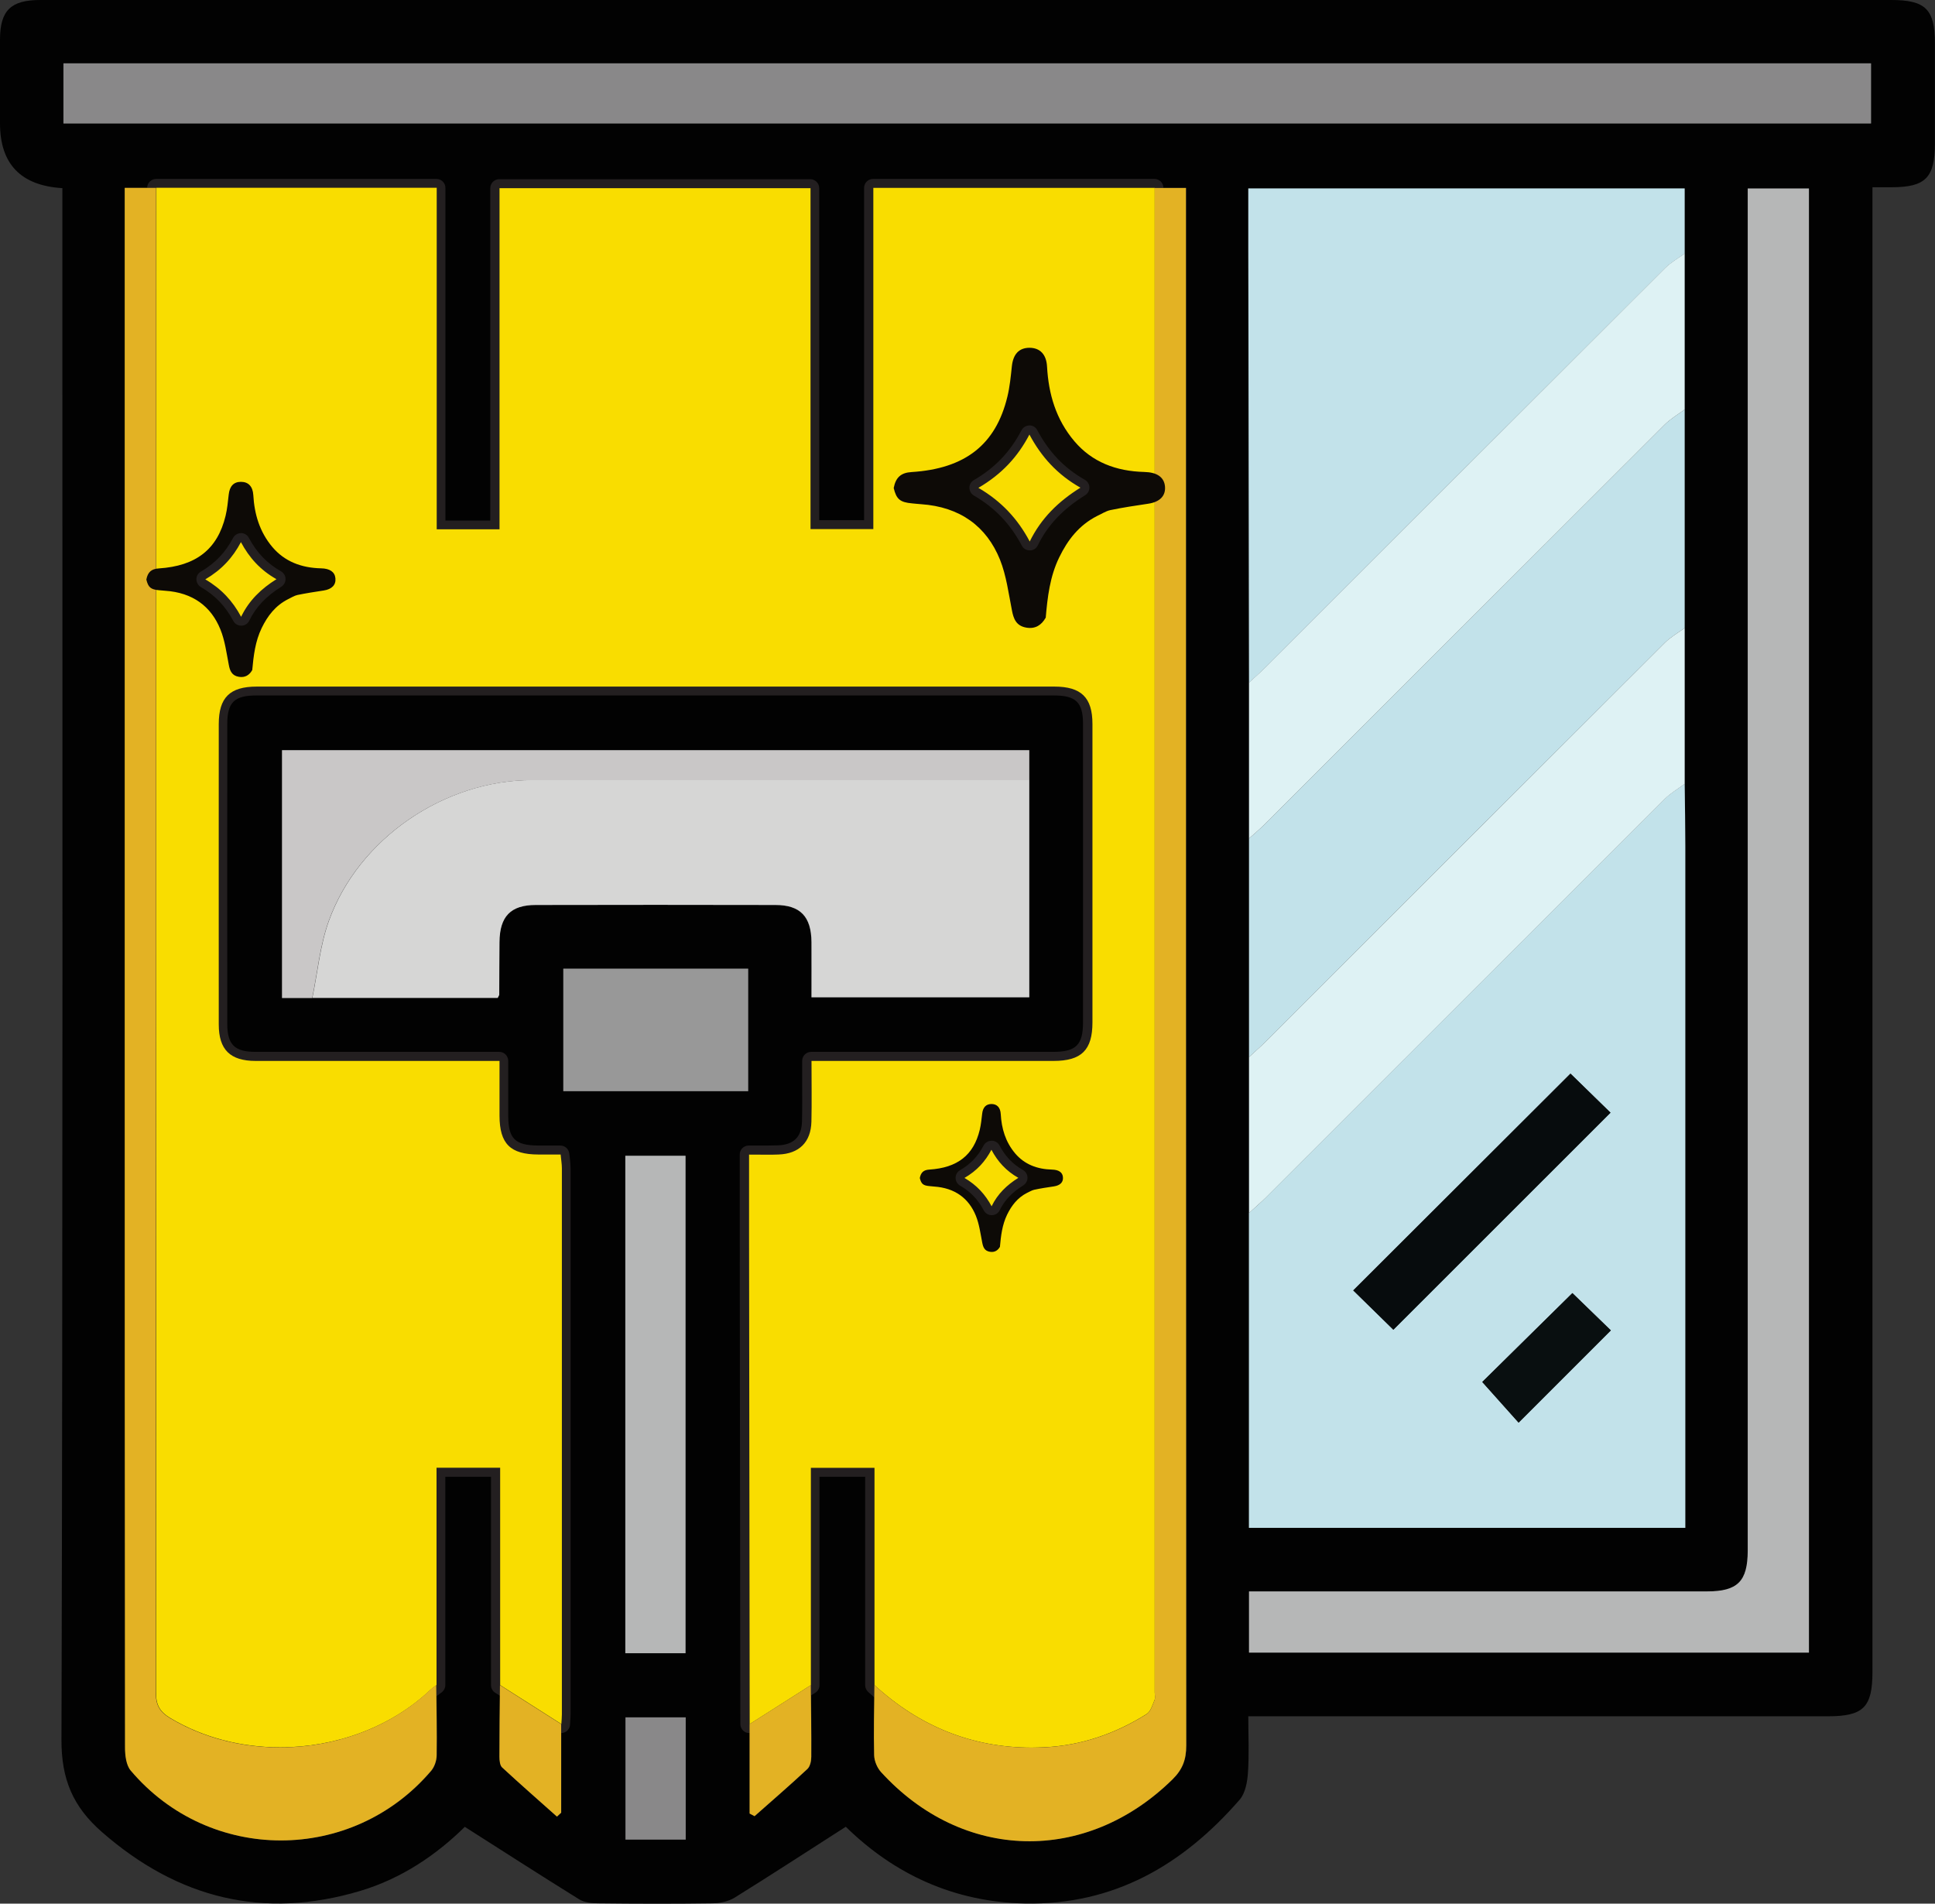 <svg xmlns="http://www.w3.org/2000/svg" id="Layer_2" data-name="Layer 2" viewBox="0 0 215.65 212.16"><rect x="0" y="0" width="215.65" height="212.16" fill="#333333" stroke="none"/><defs><style>      .cls-1 {        fill: #f9dd00;      }      .cls-1, .cls-2, .cls-3, .cls-4, .cls-5, .cls-6, .cls-7, .cls-8, .cls-9, .cls-10, .cls-11, .cls-12, .cls-13, .cls-14 {        stroke-width: 0px;      }      .cls-2 {        fill: #898889;      }      .cls-3 {        fill: #090f10;      }      .cls-4 {        fill: #0d0a06;      }      .cls-5 {        fill: #070c0d;      }      .cls-6 {        fill: #231f20;      }      .cls-7 {        fill: #c9c7c7;      }      .cls-8 {        fill: #def2f4;      }      .cls-9 {        fill: #d6d6d5;      }      .cls-10 {        fill: #c2e2ea;      }      .cls-11 {        fill: #b6b7b7;      }      .cls-12 {        fill: #989898;      }      .cls-13 {        fill: #e3b224;      }      .cls-14 {        fill: #020202;      }    </style></defs><g id="Layer_1-2" data-name="Layer 1"><g><path class="cls-14" d="M6.96,20.97Q0,20.55,0,13.74C0,10.62,0,7.51,0,4.39.01,1.17,1.2,0,4.48,0,43.82,0,83.17,0,122.51,0c29.42,0,58.84,0,88.25,0,3.85,0,4.88,1.03,4.88,4.86,0,3.69,0,7.39,0,11.08,0,3.87-1.03,4.92-4.82,4.93-.64,0-1.28,0-2.14,0v2.65c0,54.26,0,108.53,0,162.79,0,3.97-1,4.97-4.99,4.97-20.65,0-41.3,0-61.95,0h-2.62c0,2.16.1,4.24-.04,6.3-.07,1.02-.29,2.26-.92,2.99-6.31,7.26-14.01,11.77-23.94,11.57-7.89-.16-14.55-3.25-19.96-8.55-4.18,2.68-8.25,5.33-12.37,7.89-.69.43-1.62.63-2.45.64-4.27.06-8.55.05-12.82,0-.7,0-1.5-.09-2.07-.44-4.19-2.6-8.34-5.27-12.75-8.08-3.1,3.07-7.02,5.76-11.65,7.14-10.8,3.22-20.32.84-28.79-6.56-3.23-2.82-4.53-5.89-4.51-10.3.16-56.8.1-113.6.1-170.4v-2.51ZM187.75,69.99c0-8.12,0-16.24,0-24.35,0-5.79,0-11.59,0-17.38v-7.26h-48.63c0,2.37,0,4.61,0,6.84.02,16.08.05,32.16.08,48.24,0,5.79,0,11.59,0,17.38,0,8.12,0,16.24,0,24.36,0,5.79,0,11.58,0,17.38v35.09h48.63v-2.5c0-24.49,0-48.98,0-73.46,0-2.32-.05-4.63-.07-6.95,0-5.79,0-11.59,0-17.38ZM34.79,111.22h20.66c.11-.23.17-.3.17-.36.01-1.95.02-3.91.03-5.86.02-2.86,1.24-4.13,4.04-4.14,8.9-.02,17.8-.02,26.7,0,2.79,0,4.01,1.29,4.03,4.15.01,2.07,0,4.13,0,6.14h24.27v-27.56H31.43v27.62h3.36ZM17.4,20.94h-3.48v2.56c0,30.71,0,61.43,0,92.14,0,26.37,0,52.74.03,79.1,0,.87.12,1.97.63,2.58,8.78,10.39,24.68,10.38,33.49.03.37-.44.6-1.14.61-1.72.04-2.61-.02-5.21-.04-7.82v-24.22h7.09v24.22c-.02,2.66-.06,5.33-.06,7.99,0,.4.05.95.3,1.18,2,1.86,4.06,3.66,6.11,5.48.16-.15.31-.29.47-.44v-9.87c.02-.36.06-.72.06-1.08,0-20.29,0-40.57,0-60.86,0-.48-.08-.96-.14-1.53-.91,0-1.7,0-2.49,0-3.12-.02-4.31-1.2-4.32-4.31,0-2,0-4,0-6.12-9.23,0-18.2,0-27.17,0-2.85,0-4.12-1.26-4.12-4.07-.01-11.16-.01-22.31,0-33.47,0-2.96,1.24-4.18,4.23-4.18,29.64,0,59.27,0,88.91,0,2.99,0,4.24,1.23,4.24,4.17.01,11.08,0,22.17,0,33.25,0,3.09-1.22,4.3-4.34,4.3-8.26,0-16.52,0-24.78,0-.69,0-1.39,0-2.18,0,0,2.44.04,4.6-.01,6.77-.05,2.29-1.37,3.58-3.67,3.66-1.06.04-2.12,0-3.28,0,0,3.15,0,6.04,0,8.92.02,18.18.04,36.37.07,54.55v9.97c.18.1.37.19.55.29,1.97-1.75,3.96-3.47,5.89-5.26.3-.28.43-.89.43-1.35.02-2.66-.03-5.33-.05-7.99v-24.22h7.09c0,8.16,0,16.19,0,24.22-.02,2.61-.1,5.21-.03,7.82.02.63.34,1.39.77,1.86,9.1,9.98,22.84,10.29,32.47.82,1.14-1.12,1.54-2.22,1.54-3.78-.04-57.08-.03-114.17-.03-171.25v-2.34h-34.87v38.03h-7V20.97h-34.66v38.04h-7V20.94h-31.24ZM139.2,184.18h62.4V21.02h-6.82c0,1.01,0,1.87,0,2.74,0,49.69,0,99.37,0,149.06,0,3.43-1.12,4.55-4.52,4.55-16.23,0-32.45,0-48.68,0h-2.38v6.82ZM7.07,13.76h201.45v-6.7H7.07v6.7ZM76.4,184.25v-55.44h-6.71v55.44h6.71ZM83.38,107.96h-20.6v13.65h20.6v-13.65ZM76.42,191.4h-6.71v13.62h6.71v-13.62Z"></path><g><path class="cls-1" d="M114.97,195.27c-6.71,0-12.71-2.39-17.85-7.09-.1-.09-.16-.23-.16-.37v-23.72h-6.09v23.72c0,.17-.09.33-.23.42l-6.82,4.34c-.08.05-.17.08-.27.08-.08,0-.17-.02-.24-.06-.16-.09-.26-.26-.26-.44l-.07-54.55c0-2.01,0-8.93,0-8.93,0-.28.22-.5.5-.5h2.09c.4.01.79,0,1.18,0,2.04-.07,3.14-1.17,3.18-3.17.03-1.48.03-2.97.02-4.54,0-.72,0-1.46,0-2.22,0-.28.22-.5.5-.5h26.96c2.83,0,3.84-1,3.84-3.8,0-11.08,0-22.17,0-33.25,0-2.68-1.02-3.67-3.74-3.67h-44.45s-44.45,0-44.45,0c-2.72,0-3.73,1-3.73,3.68,0,11.16-.01,22.31,0,33.47,0,2.53,1.05,3.57,3.62,3.57,4.02,0,8.04,0,12.09,0h15.08c.28,0,.5.22.5.5v1.92c0,1.42,0,2.81,0,4.19.01,2.84.98,3.8,3.83,3.81h2.49c.26,0,.47.2.5.46.02.18.04.36.06.53.04.37.08.71.08,1.05,0,20.29,0,40.57,0,60.86,0,.26-.02.52-.04.78l-.02.33c-.01.18-.11.33-.27.41-.07.04-.15.05-.23.05-.09,0-.19-.03-.27-.08l-6.82-4.34c-.14-.09-.23-.25-.23-.42v-23.72h-6.09v23.72c0,.15-.07.3-.19.39l-.23.17c-.14.11-.29.21-.41.33-4.39,4.16-10.63,6.55-17.1,6.55-4.51,0-8.81-1.15-12.45-3.31-1.37-.82-1.88-1.72-1.88-3.33.03-49.7.03-99.39.03-149.09v-18.58c0-.28.22-.5.5-.5h31.24c.28,0,.5.22.5.5v37.56h6V20.97c0-.28.22-.5.5-.5h34.67c.28,0,.5.22.5.5v37.5h6V20.94c0-.28.22-.5.5-.5h31.39c.28,0,.5.22.5.5v167.67c0,.08.01.15.02.23.02.24.05.54-.07.83-.04.1-.09.21-.13.33-.21.53-.44,1.14-.93,1.45-3.66,2.31-7.58,3.58-11.62,3.79-.5.03-.99.04-1.48.04Z"></path><path class="cls-6" d="M128.69,20.94c0,55.89,0,111.78,0,167.67,0,.29.09.62-.02.86-.23.55-.43,1.27-.87,1.55-3.47,2.19-7.28,3.51-11.38,3.71-.49.02-.97.04-1.45.04-6.67,0-12.5-2.38-17.51-6.96v-24.22h-7.09v24.22c-2.27,1.45-4.55,2.9-6.82,4.34-.02-18.18-.04-36.37-.07-54.55,0-2.89,0-5.78,0-8.92.73,0,1.41.01,2.08.01.4,0,.8,0,1.2-.02,2.3-.08,3.61-1.37,3.67-3.66.05-2.16.01-4.33.01-6.77.79,0,1.49,0,2.18,0h.06c4.67,0,9.34,0,14.01,0,3.57,0,7.14,0,10.72,0,3.12,0,4.34-1.21,4.34-4.3,0-11.08,0-22.17,0-33.25,0-2.95-1.25-4.17-4.24-4.17-14.8,0-29.6,0-44.4,0s-29.67,0-44.5,0c-2.99,0-4.23,1.22-4.23,4.18,0,11.16-.01,22.31,0,33.47,0,2.82,1.27,4.07,4.12,4.07,3.97,0,7.94,0,11.93,0,5.03,0,10.1,0,15.24,0,0,2.12,0,4.12,0,6.12.01,3.11,1.2,4.3,4.32,4.31.29,0,.58,0,.88,0,.51,0,1.04,0,1.61,0,.05.57.14,1.05.14,1.53,0,20.29,0,40.57,0,60.86,0,.36-.04.72-.06,1.08-2.27-1.45-4.55-2.9-6.82-4.34v-24.22h-7.09v24.22c-.23.18-.47.34-.68.53-4.46,4.22-10.62,6.41-16.76,6.41-4.27,0-8.53-1.06-12.19-3.24-1.25-.74-1.64-1.51-1.63-2.9.04-55.89.03-111.78.04-167.67h31.24v38.06h7V20.97h34.66v38h7V20.94h31.39M128.69,19.94h-31.39c-.55,0-1,.45-1,1v37.03h-5V20.97c0-.55-.45-1-1-1h-34.66c-.55,0-1,.45-1,1v37.04h-5V20.94c0-.55-.45-1-1-1h-31.24c-.55,0-1,.45-1,1v18.93c0,48.75,0,99.16-.04,148.74,0,1.77.61,2.86,2.12,3.76,3.71,2.21,8.11,3.38,12.7,3.38,6.6,0,12.96-2.44,17.45-6.68.1-.09.23-.19.37-.29.08-.06.16-.12.24-.18.24-.19.39-.48.39-.79v-23.22h5.09v23.22c0,.34.17.66.46.84l1.33.84,5.49,3.5c.16.1.35.16.54.16.16,0,.31-.04.45-.11.32-.16.52-.48.54-.83,0-.11.02-.22.02-.33.02-.27.04-.54.04-.82,0-20.29,0-40.57,0-60.86,0-.38-.04-.74-.08-1.11-.02-.16-.04-.33-.06-.51-.05-.51-.48-.91-1-.91h-.86s-.75,0-.75,0c-.29,0-.58,0-.87,0-2.57-.02-3.32-.76-3.33-3.32,0-1.37,0-2.75,0-4.16v-1.96c0-.55-.45-1-1-1h-7.71s-7.54,0-7.54,0c-3.99,0-7.96,0-11.93,0-2.3,0-3.12-.81-3.13-3.07-.01-10.13-.01-21.07,0-33.47,0-2.41.79-3.18,3.23-3.18,14.84,0,29.67,0,44.5,0s29.6,0,44.4,0c2.45,0,3.24.77,3.24,3.17.01,11.08,0,22.17,0,33.25,0,2.53-.78,3.3-3.34,3.3-3.57,0-7.14,0-10.72,0h-7s-7,0-7,0h-2.24c-.55,0-1,.45-1,1,0,.76,0,1.5,0,2.22,0,1.57.02,3.05-.02,4.52-.04,1.74-.92,2.62-2.7,2.68-.39.01-.77.02-1.16.02-.33,0-.65,0-.99,0-.36,0-.72,0-1.09,0-.55,0-1,.45-1,1v2.97c0,2.04,0,4,0,5.96l.05,40.91.02,13.64c0,.36.2.7.52.88.15.08.32.12.48.12.19,0,.37-.05.54-.16l2.87-1.83,3.95-2.51c.29-.18.46-.5.46-.84v-23.22h5.09v23.22c0,.28.12.55.32.74,5.23,4.79,11.35,7.22,18.19,7.22.49,0,1-.01,1.5-.04,4.13-.21,8.13-1.51,11.87-3.87.64-.4.91-1.12,1.13-1.69.04-.11.08-.22.13-.32.17-.4.14-.78.11-1.06,0-.06-.01-.13-.01-.19v-33.53s0-134.13,0-134.13c0-.55-.45-1-1-1h0Z"></path></g><path class="cls-10" d="M187.75,87.37c.03,2.32.07,4.63.07,6.95,0,24.49,0,48.98,0,73.46v2.5h-48.63v-35.09c.64-.58,1.3-1.14,1.91-1.76,14.81-14.8,29.61-29.61,44.44-44.4.64-.64,1.46-1.11,2.2-1.66ZM155.28,148.19c8.04-8.03,16.1-16.09,24.2-24.19-1.42-1.39-3.01-2.93-4.46-4.35-8.03,8.01-16.09,16.06-24.21,24.16,1.43,1.4,3.02,2.95,4.46,4.37ZM175.24,144.12c-3.49,3.44-6.95,6.85-10.04,9.9,1.32,1.48,2.79,3.13,4.05,4.53,3.43-3.43,6.83-6.83,10.28-10.28-1.41-1.36-2.96-2.87-4.28-4.15Z"></path><path class="cls-11" d="M139.2,184.18v-6.82h2.38c16.23,0,32.45,0,48.68,0,3.4,0,4.52-1.13,4.52-4.55,0-49.69,0-99.37,0-149.06,0-.86,0-1.73,0-2.74h6.82v163.17h-62.4Z"></path><path class="cls-10" d="M139.2,76.08c-.03-16.08-.05-32.16-.08-48.24,0-2.24,0-4.47,0-6.84h48.63v7.26c-.74.54-1.55,1-2.2,1.64-14.83,14.79-29.64,29.61-44.45,44.42-.61.61-1.27,1.18-1.9,1.76Z"></path><path class="cls-9" d="M114.71,86.95v24.2h-24.27c0-2,.01-4.07,0-6.14-.02-2.86-1.24-4.15-4.03-4.15-8.9-.02-17.8-.02-26.7,0-2.8,0-4.02,1.28-4.04,4.14-.02,1.95-.02,3.91-.03,5.86,0,.06-.06.12-.17.36h-20.66c.6-2.87.86-5.87,1.85-8.6,3.33-9.2,12.88-15.68,22.64-15.68,18.48,0,36.95,0,55.43,0Z"></path><path class="cls-2" d="M7.07,13.76v-6.7h201.45v6.7H7.07Z"></path><path class="cls-10" d="M187.75,45.64c0,8.12,0,16.24,0,24.35-.74.54-1.55,1-2.2,1.64-14.83,14.79-29.64,29.61-44.45,44.42-.61.61-1.27,1.18-1.9,1.76,0-8.12,0-16.24,0-24.36.59-.53,1.2-1.04,1.76-1.6,14.86-14.85,29.72-29.71,44.59-44.55.64-.64,1.46-1.11,2.2-1.66Z"></path><path class="cls-13" d="M97.46,187.81c5.37,4.92,11.69,7.29,18.96,6.93,4.1-.21,7.91-1.52,11.38-3.71.44-.28.64-1,.87-1.55.1-.25.02-.57.02-.86,0-55.89,0-111.78,0-167.67h3.48v2.34c0,57.08,0,114.17.03,171.25,0,1.56-.4,2.66-1.54,3.78-9.63,9.46-23.37,9.16-32.47-.82-.43-.47-.75-1.23-.77-1.86-.06-2.6,0-5.21.03-7.82Z"></path><path class="cls-13" d="M17.4,20.94c0,55.89,0,111.78-.04,167.67,0,1.4.39,2.16,1.63,2.9,8.91,5.31,21.39,3.99,28.95-3.17.21-.2.45-.36.68-.53.02,2.61.08,5.21.04,7.82,0,.58-.24,1.28-.61,1.72-8.81,10.36-24.71,10.36-33.49-.03-.51-.61-.63-1.71-.63-2.58-.03-26.37-.03-52.74-.03-79.1,0-30.71,0-61.43,0-92.14v-2.56h3.48Z"></path><path class="cls-8" d="M187.75,45.64c-.74.55-1.55,1.02-2.2,1.66-14.87,14.84-29.73,29.7-44.59,44.55-.56.56-1.17,1.07-1.76,1.6,0-5.79,0-11.59,0-17.38.63-.59,1.29-1.15,1.9-1.76,14.82-14.81,29.62-29.62,44.45-44.42.64-.64,1.46-1.1,2.2-1.64,0,5.79,0,11.59,0,17.38Z"></path><path class="cls-8" d="M139.2,117.81c.63-.59,1.29-1.15,1.9-1.76,14.82-14.81,29.62-29.62,44.45-44.42.64-.64,1.46-1.1,2.2-1.64,0,5.79,0,11.59,0,17.38-.74.55-1.55,1.02-2.2,1.66-14.82,14.79-29.63,29.6-44.44,44.4-.61.61-1.28,1.17-1.91,1.76,0-5.79,0-11.58,0-17.38Z"></path><path class="cls-7" d="M114.71,86.95c-18.48,0-36.95,0-55.43,0-9.76,0-19.31,6.48-22.64,15.68-.99,2.73-1.25,5.72-1.85,8.6h-3.36v-27.62h83.28v3.36Z"></path><path class="cls-11" d="M76.4,184.25h-6.71v-55.44h6.71v55.44Z"></path><path class="cls-12" d="M83.38,107.96v13.65h-20.6v-13.65h20.6Z"></path><path class="cls-2" d="M76.42,191.4v13.62h-6.71v-13.62h6.71Z"></path><path class="cls-13" d="M55.72,187.81c2.27,1.45,4.55,2.9,6.82,4.34v9.87c-.16.15-.31.29-.47.44-2.04-1.82-4.1-3.62-6.11-5.48-.25-.23-.3-.78-.3-1.18,0-2.66.03-5.33.06-7.99Z"></path><path class="cls-13" d="M83.54,192.15c2.27-1.45,4.55-2.9,6.82-4.34.02,2.66.07,5.33.05,7.99,0,.46-.13,1.07-.43,1.35-1.92,1.79-3.92,3.52-5.89,5.26-.18-.1-.37-.19-.55-.29v-9.97Z"></path><path class="cls-5" d="M155.28,148.19c-1.45-1.42-3.03-2.97-4.46-4.37,8.12-8.1,16.19-16.15,24.21-24.16,1.45,1.41,3.03,2.96,4.46,4.35-8.11,8.1-16.16,16.15-24.2,24.19Z"></path><path class="cls-3" d="M175.24,144.12c1.33,1.29,2.88,2.79,4.28,4.15-3.44,3.44-6.85,6.85-10.28,10.28-1.26-1.41-2.72-3.05-4.05-4.53,3.1-3.05,6.55-6.45,10.04-9.9Z"></path><g><path class="cls-4" d="M116.52,68.87c-.45.79-1.13,1.25-2.13,1.08-1.13-.19-1.43-.97-1.61-1.91-.38-1.91-.62-3.88-1.34-5.68-1.49-3.68-4.42-5.87-8.81-6.17-.33-.02-.66-.06-.99-.09-1.33-.12-1.74-.46-2.04-1.71.23-1.19.81-1.71,2-1.78,5.96-.38,9.38-3.05,10.67-8.4.27-1.11.38-2.27.5-3.41.15-1.33.79-2.03,1.95-2.04,1.2,0,1.9.75,1.97,2.11.17,3.03.98,5.87,3.05,8.31,1.97,2.32,4.64,3.34,7.79,3.42,1.4.03,2.19.57,2.3,1.58.11,1.08-.57,1.77-1.87,1.96-1.41.21-2.82.42-4.21.71-.52.11-.98.43-1.47.65-2.05,1.04-3.3,2.7-4.23,4.61-1.05,2.15-1.31,4.45-1.51,6.76ZM109.03,54.38c2.58,1.5,4.39,3.47,5.72,5.98,1.28-2.62,3.2-4.47,5.65-6-2.58-1.47-4.35-3.43-5.69-5.93-1.31,2.51-3.1,4.44-5.69,5.95Z"></path><g><path class="cls-1" d="M114.75,60.85c-.18,0-.35-.1-.44-.27-1.35-2.53-3.11-4.37-5.53-5.78-.15-.09-.25-.25-.25-.43s.09-.34.25-.43c2.45-1.44,4.2-3.26,5.5-5.75.09-.16.26-.27.44-.27h0c.18,0,.35.1.44.26,1.37,2.56,3.11,4.38,5.49,5.73.15.09.25.25.25.42s-.09.34-.23.43c-2.59,1.62-4.32,3.46-5.47,5.8-.08.17-.25.28-.44.28h0Z"></path><path class="cls-6" d="M114.72,48.42c1.33,2.49,3.1,4.46,5.69,5.93-2.45,1.53-4.37,3.39-5.65,6-1.33-2.51-3.15-4.48-5.72-5.98,2.59-1.52,4.38-3.44,5.69-5.95M114.72,47.42h0c-.37,0-.71.21-.88.54-1.26,2.4-2.94,4.17-5.31,5.55-.31.18-.5.51-.49.86s.19.68.5.86c2.34,1.36,4.04,3.14,5.34,5.58.17.33.51.53.88.53,0,0,.01,0,.02,0,.38,0,.72-.22.88-.56,1.1-2.25,2.78-4.03,5.28-5.59.3-.19.48-.52.47-.87,0-.35-.2-.67-.51-.85-2.29-1.3-3.98-3.06-5.3-5.53-.17-.33-.51-.53-.88-.53h0Z"></path></g></g><g><path class="cls-4" d="M28.11,74.68c-.31.55-.79.87-1.49.75-.79-.13-1-.68-1.12-1.33-.26-1.33-.43-2.71-.94-3.96-1.04-2.57-3.08-4.09-6.14-4.3-.23-.02-.46-.04-.69-.06-.93-.08-1.21-.32-1.42-1.19.16-.83.56-1.19,1.39-1.24,4.15-.27,6.54-2.13,7.44-5.86.19-.78.26-1.58.35-2.37.1-.93.55-1.42,1.36-1.42.84,0,1.32.52,1.38,1.47.12,2.11.69,4.09,2.12,5.79,1.37,1.62,3.23,2.33,5.43,2.38.98.02,1.53.4,1.6,1.1.08.75-.4,1.23-1.3,1.37-.98.15-1.96.3-2.93.5-.36.08-.69.3-1.03.46-1.43.72-2.3,1.88-2.95,3.21-.73,1.5-.91,3.1-1.06,4.72ZM22.88,64.57c1.8,1.04,3.06,2.42,3.99,4.17.89-1.82,2.23-3.12,3.94-4.19-1.8-1.02-3.03-2.39-3.96-4.13-.92,1.75-2.16,3.09-3.97,4.15Z"></path><g><path class="cls-1" d="M26.87,69.24c-.18,0-.35-.1-.44-.27-.92-1.74-2.13-3-3.8-3.97-.15-.09-.25-.25-.25-.43s.09-.34.25-.43c1.68-.99,2.88-2.24,3.78-3.95.09-.16.26-.27.44-.27h0c.18,0,.35.1.44.26.94,1.76,2.14,3.01,3.77,3.93.15.09.25.25.25.42s-.09.34-.23.43c-1.78,1.11-2.97,2.38-3.76,3.98-.08.17-.25.28-.44.28h0Z"></path><path class="cls-6" d="M26.85,60.42c.93,1.74,2.16,3.11,3.96,4.13-1.71,1.07-3.05,2.36-3.94,4.19-.93-1.75-2.2-3.12-3.99-4.17,1.8-1.06,3.05-2.4,3.97-4.15M26.85,59.42h0c-.37,0-.71.21-.88.54-.85,1.62-1.99,2.81-3.59,3.75-.31.18-.5.51-.49.86s.19.68.5.86c1.58.92,2.73,2.12,3.61,3.77.17.33.51.53.88.53,0,0,.01,0,.02,0,.38,0,.72-.22.88-.56.74-1.52,1.88-2.72,3.57-3.78.3-.19.48-.52.47-.87,0-.35-.2-.67-.51-.85-1.55-.88-2.68-2.06-3.58-3.73-.17-.33-.51-.53-.88-.53h0Z"></path></g></g><g><path class="cls-4" d="M111.45,138.94c-.24.42-.6.66-1.13.57-.6-.1-.75-.51-.85-1.01-.2-1.01-.33-2.05-.71-3-.79-1.95-2.33-3.1-4.65-3.26-.17-.01-.35-.03-.52-.05-.7-.06-.92-.24-1.08-.9.12-.63.43-.9,1.05-.94,3.15-.2,4.95-1.61,5.63-4.43.14-.59.2-1.2.27-1.8.08-.7.42-1.07,1.03-1.08.63,0,1,.4,1.04,1.12.09,1.6.52,3.1,1.61,4.39,1.04,1.22,2.45,1.76,4.11,1.8.74.02,1.16.3,1.21.83.06.57-.3.93-.99,1.04-.74.11-1.49.22-2.22.38-.27.06-.52.23-.78.34-1.08.55-1.74,1.43-2.23,2.43-.55,1.14-.69,2.35-.8,3.57ZM107.49,131.28c1.36.79,2.32,1.83,3.02,3.16.68-1.38,1.69-2.36,2.98-3.17-1.36-.77-2.3-1.81-3-3.13-.69,1.33-1.64,2.34-3,3.14Z"></path><g><path class="cls-1" d="M110.51,134.94c-.18,0-.35-.1-.44-.27-.69-1.29-1.59-2.24-2.83-2.96-.15-.09-.25-.25-.25-.43s.09-.34.25-.43c1.25-.73,2.15-1.67,2.81-2.94.09-.16.26-.27.44-.27h0c.18,0,.35.1.44.26.7,1.31,1.59,2.24,2.81,2.93.15.09.25.25.25.42s-.09.34-.24.43c-1.33.83-2.22,1.77-2.8,2.96-.08.17-.25.28-.44.28h0Z"></path><path class="cls-6" d="M110.49,128.14c.7,1.32,1.64,2.36,3,3.13-1.29.81-2.31,1.79-2.98,3.17-.7-1.32-1.66-2.36-3.02-3.16,1.37-.8,2.31-1.82,3-3.14M110.49,127.14h0c-.37,0-.71.21-.88.54-.62,1.19-1.45,2.06-2.62,2.74-.31.18-.5.51-.49.86,0,.36.19.68.5.86,1.16.67,2,1.55,2.64,2.76.17.33.51.53.88.53,0,0,.01,0,.02,0,.38,0,.72-.22.88-.56.54-1.11,1.37-1.98,2.62-2.76.3-.19.48-.52.47-.87,0-.35-.2-.67-.51-.85-1.13-.64-1.96-1.51-2.61-2.73-.17-.33-.51-.53-.88-.53h0Z"></path></g></g></g></g></svg>